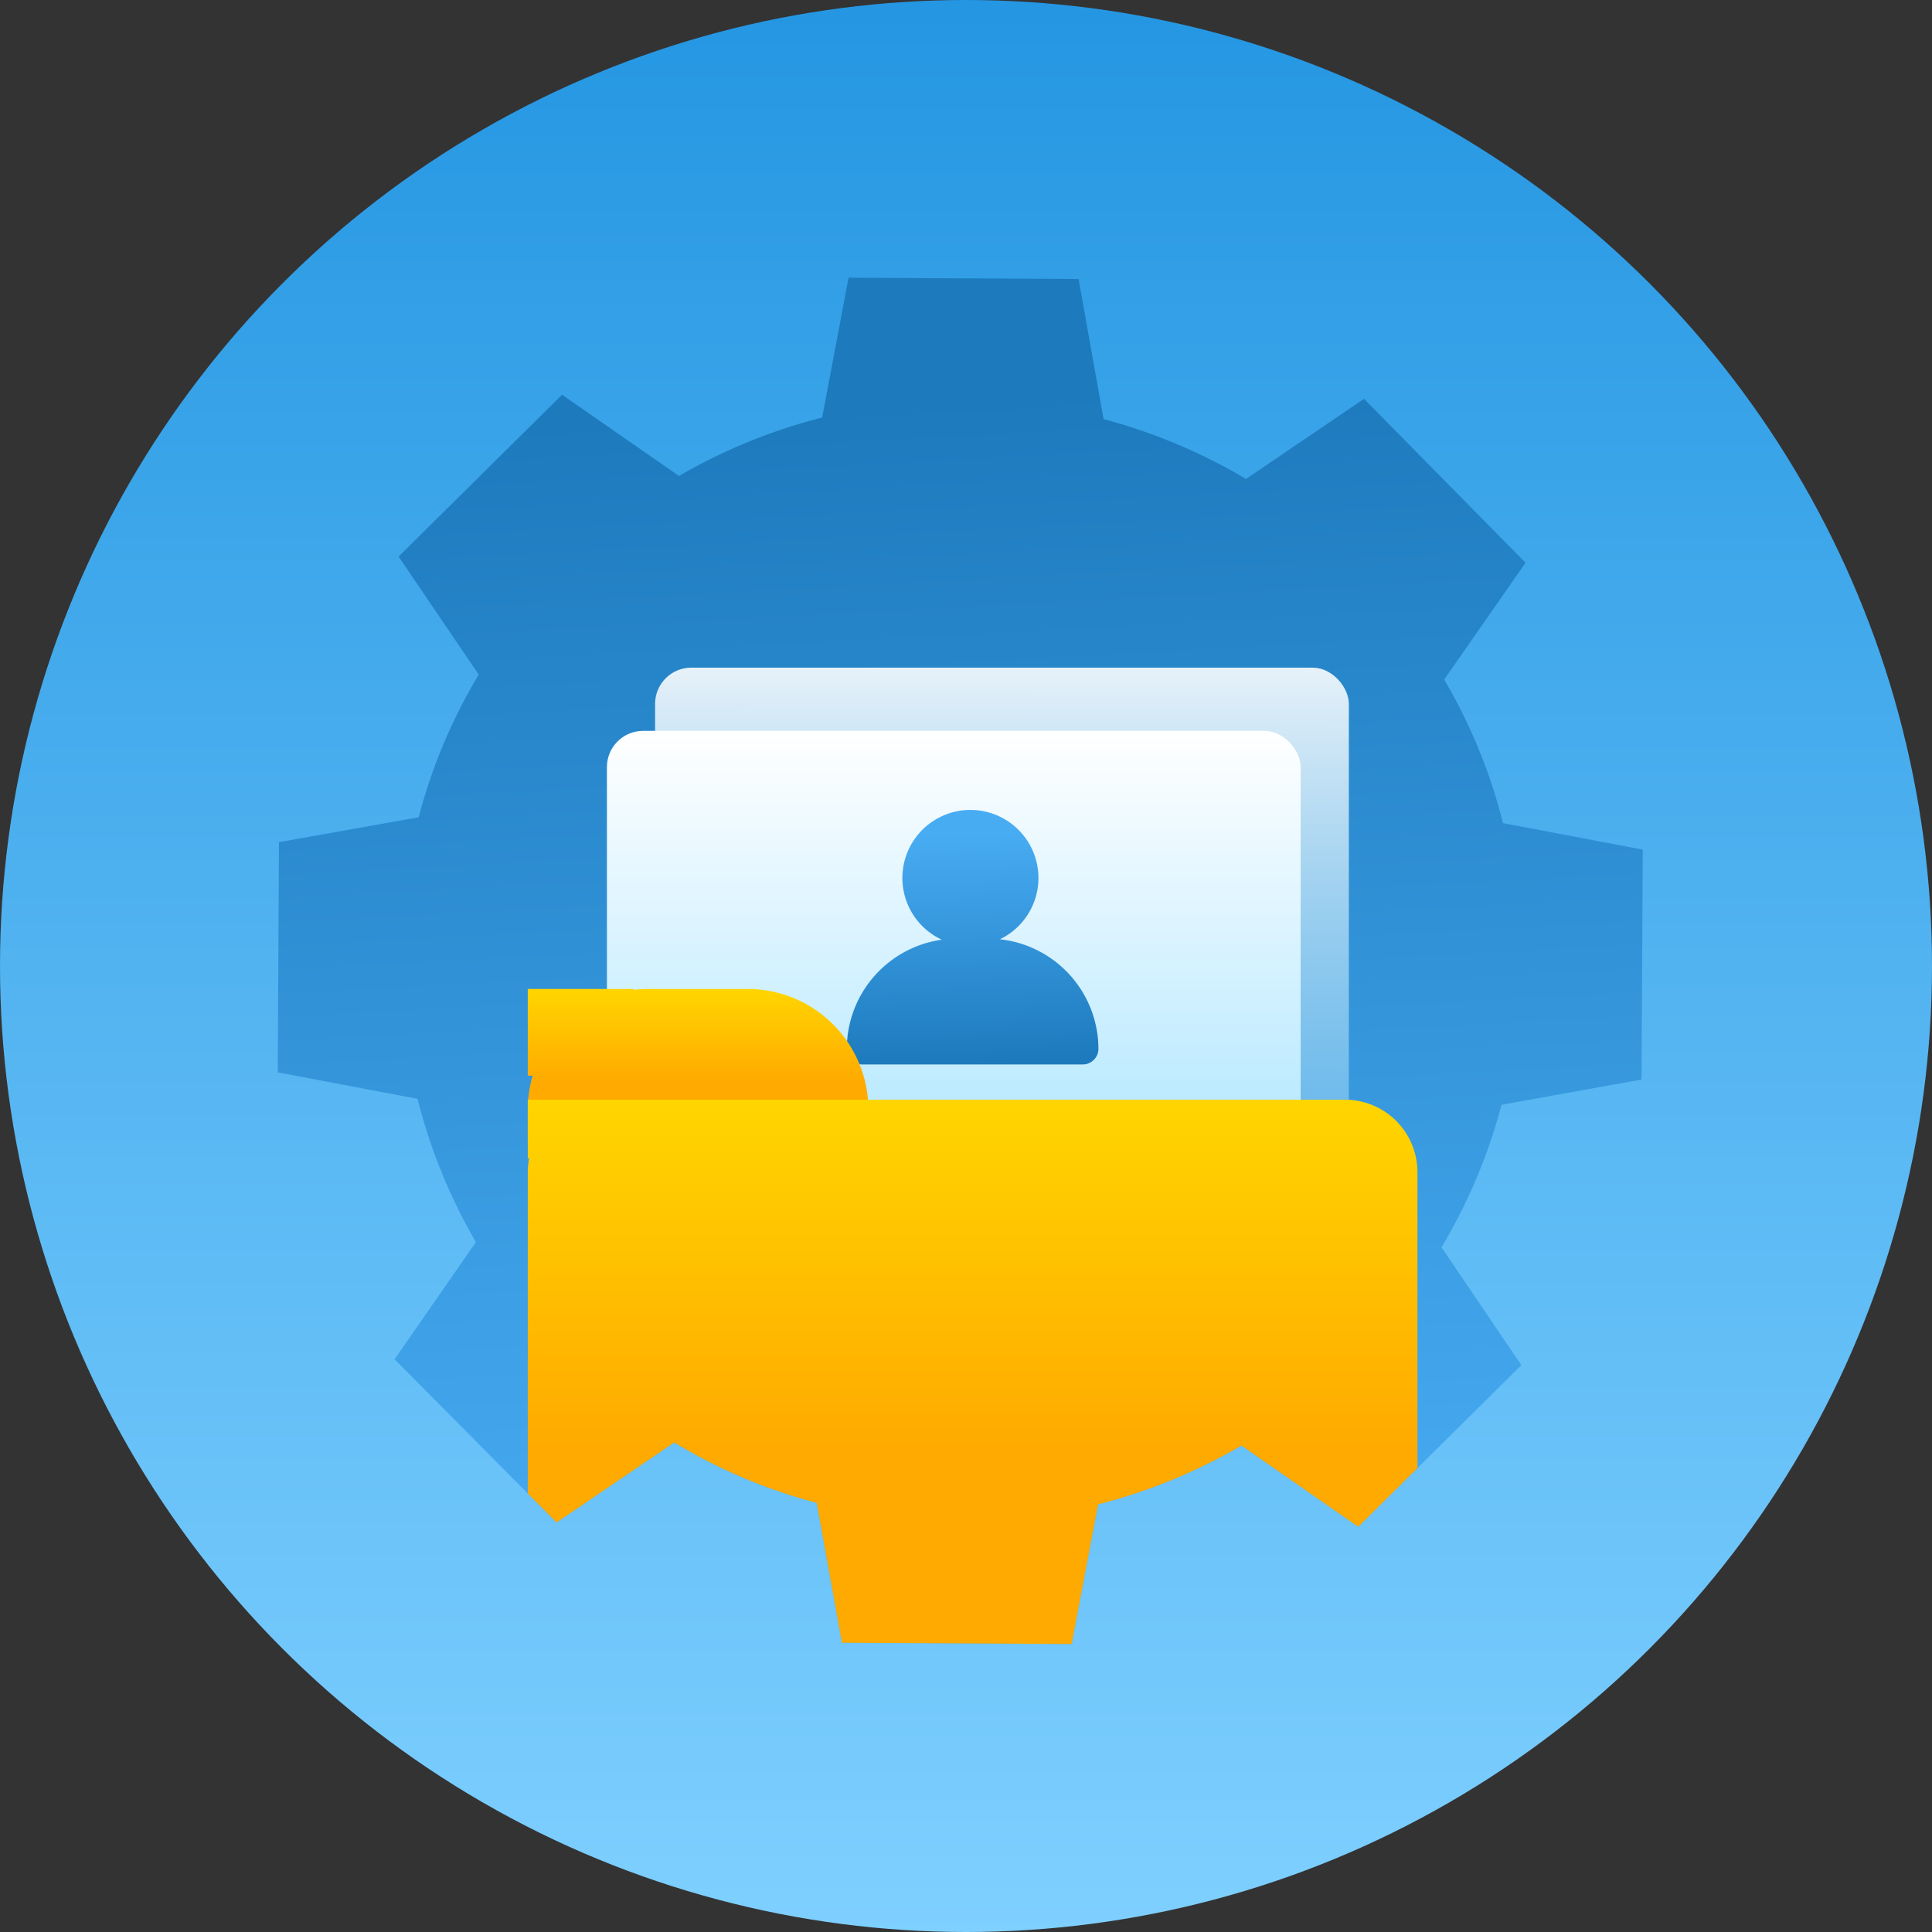 <svg xmlns="http://www.w3.org/2000/svg" xmlns:xlink="http://www.w3.org/1999/xlink" width="160" height="160" viewBox="0 0 160 160">
  <rect x="0" y="0" width="160" height="160" fill="#333333" stroke="none"/>
  <defs>
    <linearGradient id="linear-gradient" x1="0.875" y1="0.936" x2="0.829" y2="0.073" gradientUnits="objectBoundingBox">
      <stop offset="0" stop-color="#48acf3"/>
      <stop offset="1" stop-color="#1d7abd"/>
    </linearGradient>
    <linearGradient id="linear-gradient-2" x1="0.5" x2="0.5" y2="1" gradientUnits="objectBoundingBox">
      <stop offset="0" stop-color="#2496e2"/>
      <stop offset="1" stop-color="#7fd0ff"/>
    </linearGradient>
    <clipPath id="clip-path">
      <path id="합치기_116" data-name="합치기 116" d="M23436.73,14711.053l-2.088-11.585a44.41,44.41,0,0,1-11.8-5l-9.744,6.624-13.414-13.514,6.736-9.7a46.133,46.133,0,0,1-4.836-11.868l-11.574-2.194.1-19.063,11.572-2.064a44.822,44.822,0,0,1,4.973-11.81l-6.637-9.779,13.537-13.4,9.686,6.725a46.345,46.345,0,0,1,11.855-4.837l2.189-11.579,19.045.106,2.07,11.6a46.588,46.588,0,0,1,11.8,4.96l9.768-6.636,13.377,13.572-6.736,9.674a45.185,45.185,0,0,1,4.873,11.892l11.572,2.194-.1,19.04-11.592,2.088a46.3,46.3,0,0,1-4.973,11.809l6.613,9.757-13.514,13.384-9.668-6.725a46.356,46.356,0,0,1-11.873,4.872l-2.189,11.562Z" transform="translate(-23131.563 -11489.5)" stroke="rgba(0,0,0,0)" stroke-width="1" fill="url(#linear-gradient)"/>
    </clipPath>
    <linearGradient id="linear-gradient-4" x1="0.5" x2="0.5" y2="1" gradientUnits="objectBoundingBox">
      <stop offset="0" stop-color="#fff" stop-opacity="0.89"/>
      <stop offset="1" stop-color="#ace5ff" stop-opacity="0.329"/>
    </linearGradient>
    <linearGradient id="linear-gradient-5" x1="0.5" x2="0.5" y2="1" gradientUnits="objectBoundingBox">
      <stop offset="0" stop-color="#fff"/>
      <stop offset="1" stop-color="#ace5ff"/>
    </linearGradient>
    <linearGradient id="linear-gradient-6" x1="0.452" y1="0.101" x2="0.476" y2="0.983" xlink:href="#linear-gradient"/>
    <linearGradient id="linear-gradient-7" x1="0.5" x2="0.5" y2="0.344" gradientUnits="objectBoundingBox">
      <stop offset="0" stop-color="#ffd500"/>
      <stop offset="1" stop-color="#fa0"/>
    </linearGradient>
    <linearGradient id="linear-gradient-8" y2="0.643" xlink:href="#linear-gradient-7"/>
  </defs>
  <g id="ico-DRM-2" transform="translate(-640 -513)">
    <circle id="Ellipse_10_copy_8" data-name="Ellipse 10 copy 8" cx="80" cy="80" r="80" transform="translate(640 513)" fill="url(#linear-gradient-2)"/>
    <path id="합치기_115" data-name="합치기 115" d="M23436.73,14711.053l-2.088-11.585a44.41,44.41,0,0,1-11.8-5l-9.744,6.624-13.414-13.514,6.736-9.7a46.133,46.133,0,0,1-4.836-11.868l-11.574-2.194.1-19.063,11.572-2.064a44.822,44.822,0,0,1,4.973-11.81l-6.637-9.779,13.537-13.4,9.686,6.725a46.345,46.345,0,0,1,11.855-4.837l2.189-11.579,19.045.106,2.07,11.6a46.588,46.588,0,0,1,11.8,4.96l9.768-6.636,13.377,13.572-6.736,9.674a45.185,45.185,0,0,1,4.873,11.892l11.572,2.194-.1,19.04-11.592,2.088a46.3,46.3,0,0,1-4.973,11.809l6.613,9.757-13.514,13.384-9.668-6.725a46.356,46.356,0,0,1-11.873,4.872l-2.189,11.562Z" transform="translate(-22727.008 -14062.008)" stroke="rgba(0,0,0,0)" stroke-width="1" fill="url(#linear-gradient)"/>
    <g id="마스크_그룹_104" data-name="마스크 그룹 104" transform="translate(404.556 -2572.507)" clip-path="url(#clip-path)">
      <g id="그룹_99874" data-name="그룹 99874" transform="translate(-863.283 -783.751)">
        <rect id="사각형_1779" data-name="사각형 1779" width="57.453" height="43.545" rx="3" transform="translate(1152.979 3924.55)" fill="url(#linear-gradient-4)"/>
        <rect id="사각형_1778" data-name="사각형 1778" width="57.453" height="38.309" rx="3" transform="translate(1148.989 3929.786)" fill="url(#linear-gradient-5)"/>
        <g id="그룹_99875" data-name="그룹 99875" transform="translate(1164.046 3935.172)">
          <path id="합치기_251" data-name="합치기 251" d="M10.418,21.081H1.3a1.3,1.3,0,0,1-1.3-1.3,9.149,9.149,0,0,1,7.866-9.034,5.634,5.634,0,1,1,4.814-.034,9.15,9.15,0,0,1,8.159,9.068,1.3,1.3,0,0,1-1.3,1.3Z" transform="translate(4.809 1.159)" fill="url(#linear-gradient-6)"/>
        </g>
        <path id="합치기_252" data-name="합치기 252" d="M10,22.343a10,10,0,0,1-10-10V10A10,10,0,0,1,.4,7.182H0V0H8.778V.074A10.107,10.107,0,0,1,10,0h8.208a10,10,0,0,1,10,10v2.343a10,10,0,0,1-10,10Z" transform="translate(1142.435 3951.159)" fill="url(#linear-gradient-7)"/>
        <path id="합치기_253" data-name="합치기 253" d="M6,45.079a6,6,0,0,1-6-6V6A6.032,6.032,0,0,1,.109,4.855H0V0H67.679a6,6,0,0,1,6,6V39.079a6,6,0,0,1-6,6Z" transform="translate(1142.435 3960.331)" fill="url(#linear-gradient-8)"/>
      </g>
    </g>
  </g>
</svg>
